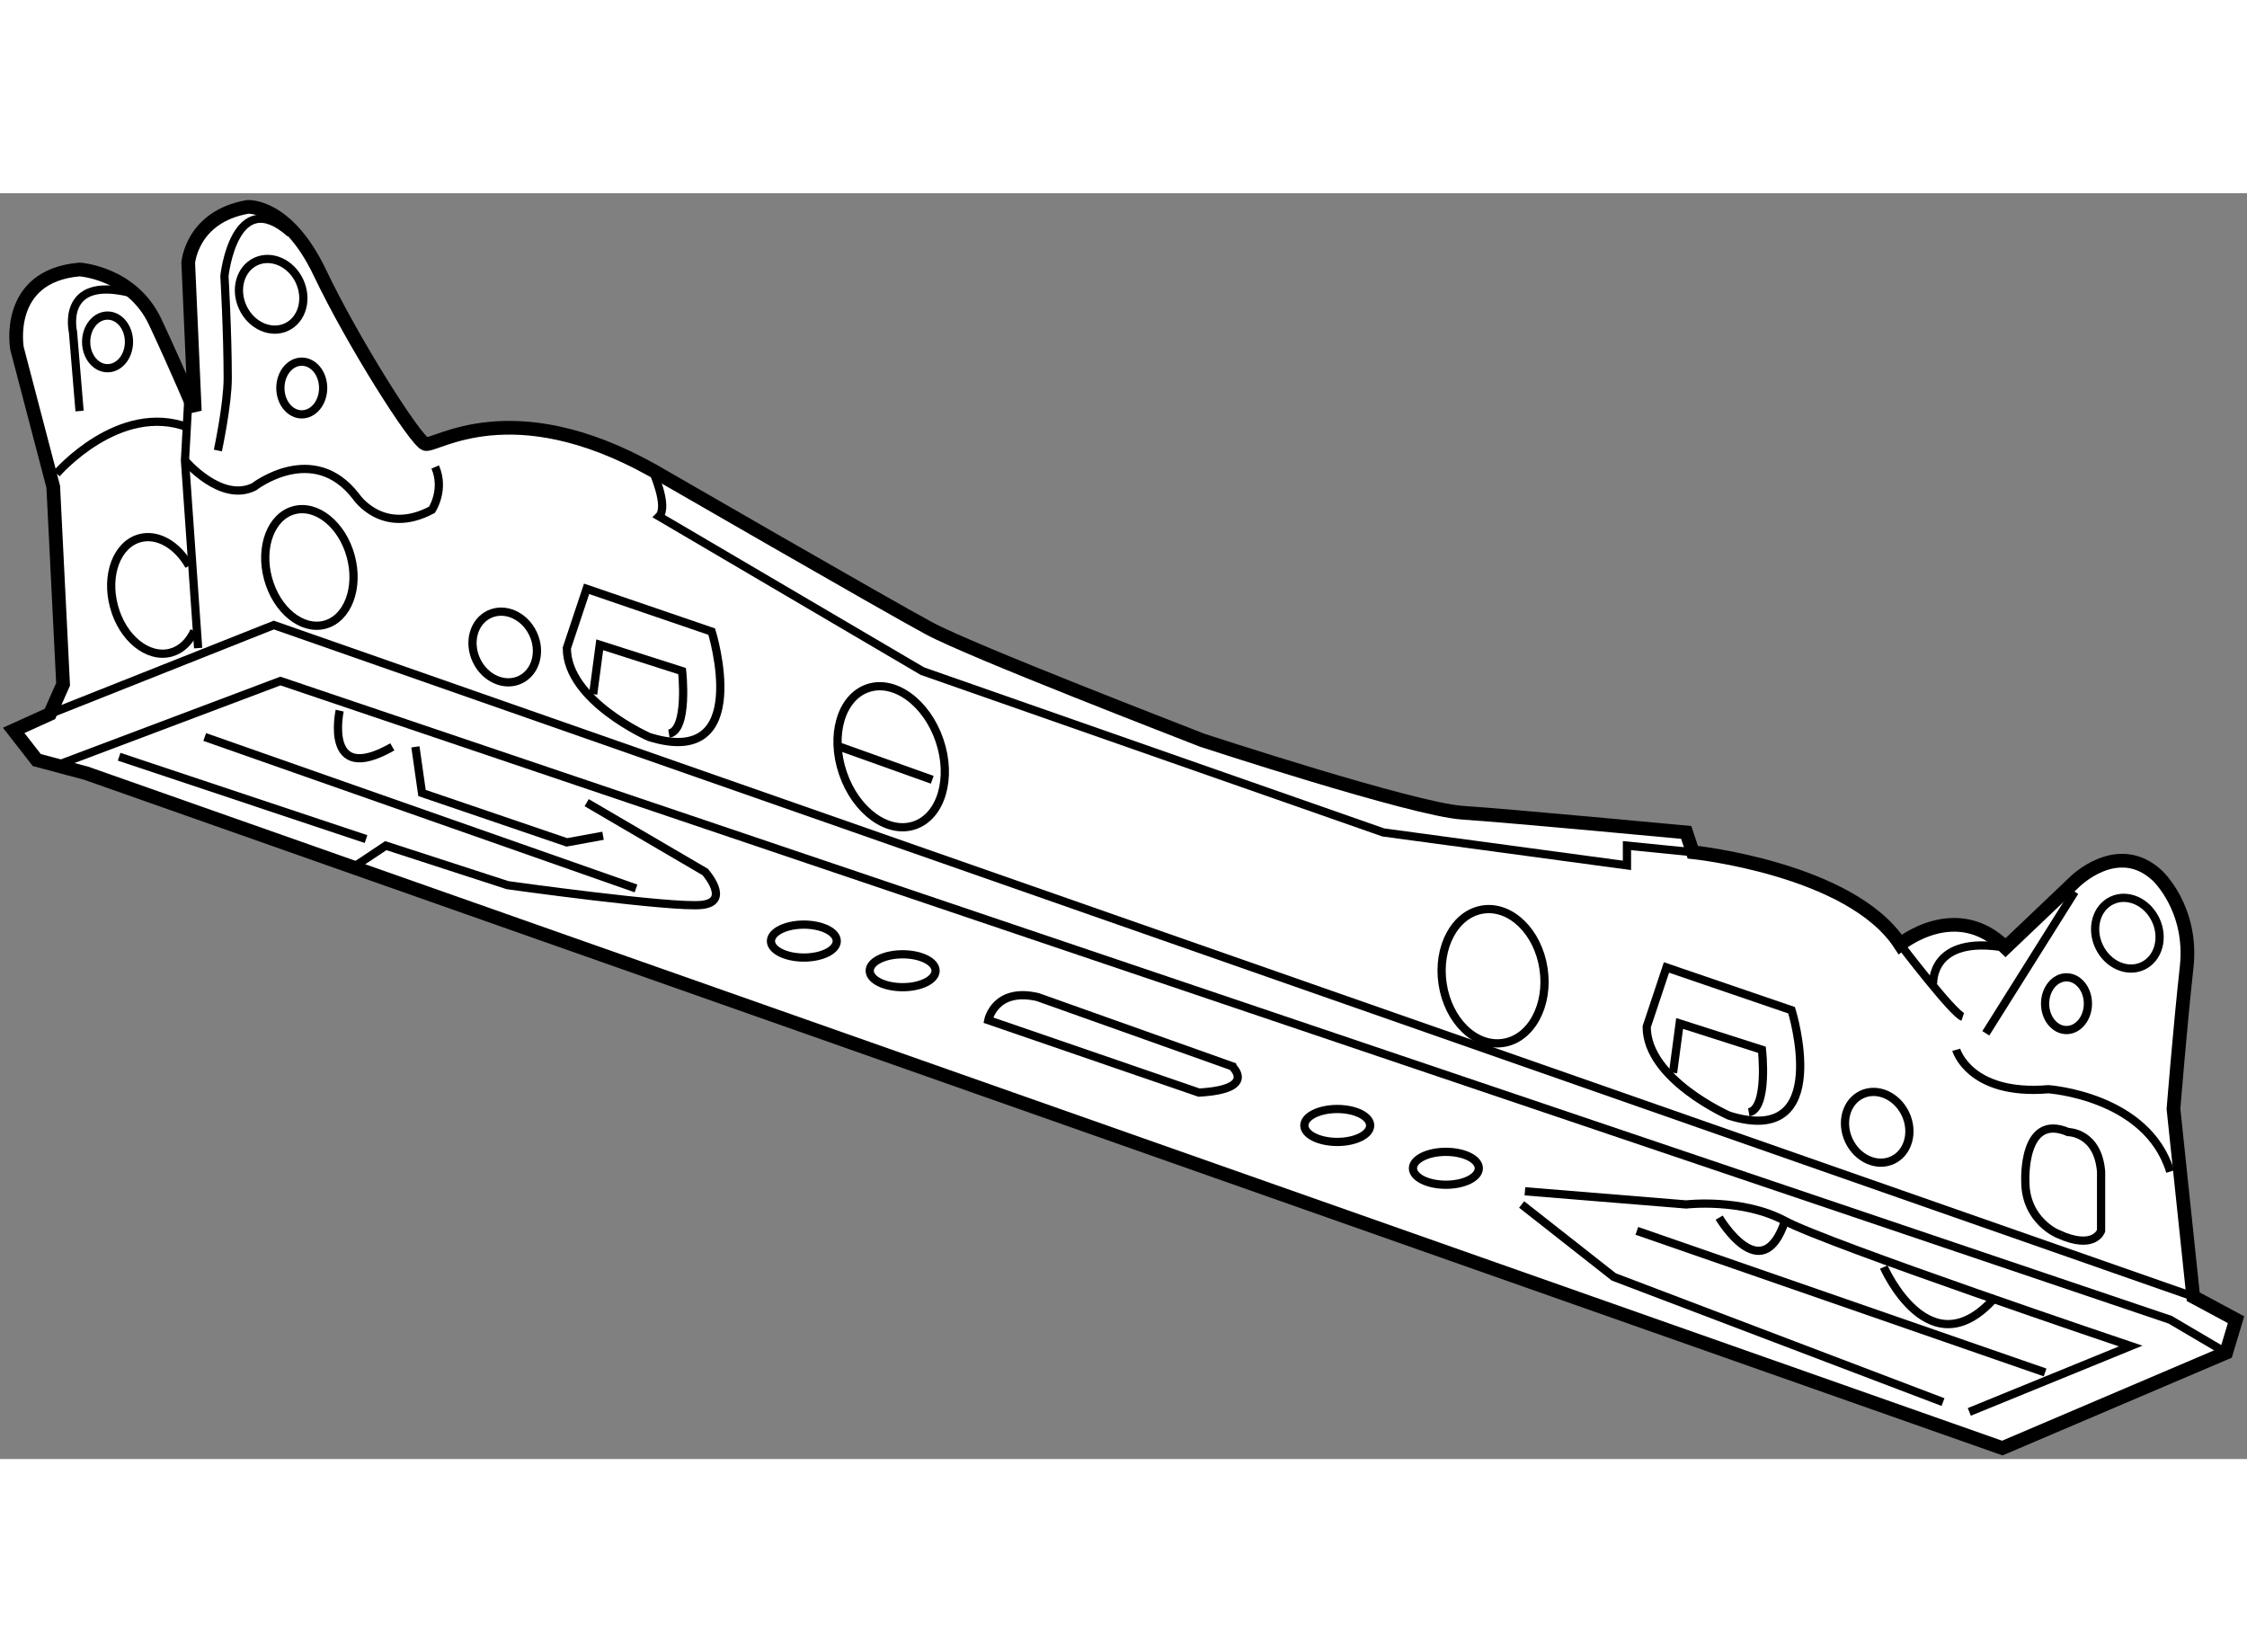 <?xml version="1.0" encoding="utf-8"?>
<!-- Generator: Adobe Illustrator 15.1.0, SVG Export Plug-In . SVG Version: 6.00 Build 0)  -->
<!DOCTYPE svg PUBLIC "-//W3C//DTD SVG 1.1//EN" "http://www.w3.org/Graphics/SVG/1.1/DTD/svg11.dtd">
<svg version="1.1" xmlns="http://www.w3.org/2000/svg" xmlns:xlink="http://www.w3.org/1999/xlink" x="0px" y="0px" width="244.8px"
	 height="180px" viewBox="159.415 64.707 81.952 46.168" enable-background="new 0 0 244.8 180" xml:space="preserve">
	
<rect x="159.415" y="64.707" width="81.952" height="46.168" fill="#808080" stroke="none"/>
	
<g><path fill="#FFFFFF" stroke="#000000" stroke-width="0.5" d="M162.558,85.862l-1.802-0.481l-0.841-1.081l1.322-0.6l0.479-1.081
				l-0.359-7.205l-1.321-5.043c0,0-0.481-2.642,2.281-2.881c0,0,1.923,0.12,2.762,1.921c0.842,1.8,1.441,3.242,1.441,3.242
				l-0.24-5.403c0,0,0.119-1.681,2.162-2.042c0,0,1.439-0.12,2.64,2.401c1.201,2.521,3.484,6.124,3.845,6.244
				c0.36,0.12,3.121-1.922,8.284,0.96c0,0,8.525,4.924,10.087,5.764c1.561,0.84,9.365,3.842,9.966,4.083c0,0,7.685,2.521,9.486,2.642
				c1.801,0.12,8.164,0.719,8.164,0.719l0.24,0.721c0,0,5.766,0.601,7.564,3.362c0,0,2.043-1.681,3.844,0.119l2.522-2.4
				c0,0,1.562-1.561,3-0.24c0,0,1.321,1.201,1.081,3.362c-0.239,2.162-0.479,5.162-0.479,5.162l0.72,6.848l1.561,0.839l-0.36,1.201
				l-8.164,3.48L162.558,85.862z"></path><path fill="none" stroke="#000000" stroke-width="0.3" d="M215.032,101.11l5.882,0.48c0,0,2.042-0.239,3.604,0.601
				c1.561,0.842,12.606,4.563,12.606,4.563l-5.885,2.402"></path><path fill="none" stroke="#000000" stroke-width="0.3" d="M180.812,86.936l4.32,2.527c0,0,0.962,1.082-0.119,1.202
				c-1.08,0.12-7.085-0.72-7.085-0.72l-4.443-1.442l-1.081,0.72"></path><ellipse transform="matrix(0.965 -0.262 0.262 0.965 -14.561 47.531)" fill="none" stroke="#000000" stroke-width="0.3" cx="170.722" cy="78.296" rx="1.562" ry="2.162"></ellipse><path fill="none" stroke="#000000" stroke-width="0.3" d="M166.5,80.674c-0.178,0.395-0.472,0.686-0.853,0.789
				c-0.833,0.226-1.763-0.524-2.073-1.677c-0.315-1.151,0.106-2.268,0.938-2.495c0.655-0.178,1.371,0.251,1.799,1.006"></path><polyline fill="none" stroke="#000000" stroke-width="0.3" points="166.28,72.293 166.161,74.455 166.641,81.298 		"></polyline><polyline fill="none" stroke="#000000" stroke-width="0.3" points="161.237,83.7 169.402,80.458 239.768,105.076 		"></polyline><polyline fill="none" stroke="#000000" stroke-width="0.3" points="240.606,106.996 238.566,105.795 169.642,82.5 161.357,85.622 
						"></polyline><path fill="none" stroke="#000000" stroke-width="0.3" d="M166.161,74.455c0,0,1.319,1.56,2.52,0.96c0,0,2.161-1.681,3.723,0.36
				c0,0,0.961,1.441,2.763,0.48c0,0,0.48-0.72,0.121-1.561"></path><path fill="none" stroke="#000000" stroke-width="0.3" d="M161.478,74.935c0,0,2.282-2.642,4.803-1.682"></path><path fill="none" stroke="#000000" stroke-width="0.3" d="M162.317,72.653l-0.24-2.881c0,0-0.48-2.042,2.042-1.442"></path><path fill="none" stroke="#000000" stroke-width="0.3" d="M167.361,74.093c0,0,0.359-1.672,0.359-2.641
				c0-1.68-0.12-3.722-0.12-3.722s0.36-3.362,2.4-1.561"></path><path fill="none" stroke="#000000" stroke-width="0.3" d="M183.211,74.814c0,0,0.601,1.321,0.24,1.681l9.605,5.644l16.811,5.883
				l8.886,1.201v-0.72l2.401,0.24"></path><path fill="none" stroke="#000000" stroke-width="0.3" d="M230.762,95.949c0,0,0.479,1.681,3.362,1.438
				c0,0,3.602,0.242,4.442,3.003"></path><path fill="none" stroke="#000000" stroke-width="0.3" d="M180.809,79.137l4.564,1.561c0,0,1.561,5.043-2.283,3.843
				c0,0-3.001-1.321-3.001-3.243L180.809,79.137z"></path><path fill="none" stroke="#000000" stroke-width="0.3" d="M181.049,82.979l0.239-1.801l3.005,0.96c0,0,0.239,2.161-0.481,2.281"></path><path fill="none" stroke="#000000" stroke-width="0.3" d="M220.194,92.946l4.564,1.561c0,0,1.561,5.044-2.283,3.843
				c0,0-3.002-1.319-3.002-3.241L220.194,92.946z"></path><path fill="none" stroke="#000000" stroke-width="0.3" d="M220.434,96.788l0.24-1.799l3.003,0.96c0,0,0.239,2.159-0.48,2.281"></path><path fill="none" stroke="#000000" stroke-width="0.3" d="M193.679,84.66c0.472,1.381,0.064,2.769-0.908,3.101
				c-0.973,0.333-2.143-0.517-2.613-1.898c-0.474-1.381-0.066-2.769,0.906-3.102C192.035,82.429,193.206,83.278,193.679,84.66z"></path><line fill="none" stroke="#000000" stroke-width="0.3" x1="190.055" y1="84.901" x2="193.416" y2="86.102"></line><path fill="none" stroke="#000000" stroke-width="0.3" d="M215.71,92.987c0.204,1.344-0.456,2.56-1.47,2.711
				c-1.019,0.157-2.007-0.808-2.21-2.15c-0.204-1.345,0.453-2.56,1.47-2.715C214.516,90.68,215.507,91.644,215.71,92.987z"></path><path fill="none" stroke="#000000" stroke-width="0.3" d="M233.282,100.751c0,0-0.119-2.521,1.563-1.801c0,0,1.081,0,1.2,1.44
				v2.162c0,0-0.24,0.719-1.562,0.119C234.483,102.672,233.282,102.191,233.282,100.751z"></path><polyline fill="none" stroke="#000000" stroke-width="0.3" points="230.28,108.798 218.273,104.233 214.912,101.591 		"></polyline><line fill="none" stroke="#000000" stroke-width="0.3" x1="219.114" y1="102.553" x2="234.003" y2="107.717"></line><line fill="none" stroke="#000000" stroke-width="0.3" x1="166.881" y1="84.541" x2="182.611" y2="90.065"></line><line fill="none" stroke="#000000" stroke-width="0.3" x1="163.76" y1="85.261" x2="172.765" y2="88.264"></line><ellipse fill="none" stroke="#000000" stroke-width="0.3" cx="188.733" cy="91.984" rx="1.2" ry="0.601"></ellipse><ellipse fill="none" stroke="#000000" stroke-width="0.3" cx="192.336" cy="93.066" rx="1.201" ry="0.6"></ellipse><ellipse fill="none" stroke="#000000" stroke-width="0.3" cx="208.187" cy="98.709" rx="1.2" ry="0.601"></ellipse><ellipse fill="none" stroke="#000000" stroke-width="0.3" cx="212.149" cy="100.271" rx="1.201" ry="0.6"></ellipse><path fill="none" stroke="#000000" stroke-width="0.3" d="M228.12,103.873c0,0,1.68,3.844,4.082,1.083"></path><path fill="none" stroke="#000000" stroke-width="0.3" d="M222.116,102.071c0,0,1.561,2.641,2.402,0.12"></path><path fill="none" stroke="#000000" stroke-width="0.3" d="M171.804,83.58c0,0-0.603,2.761,1.92,1.321"></path><polyline fill="none" stroke="#000000" stroke-width="0.3" points="174.566,84.901 174.806,86.583 180.089,88.384 181.409,88.143 
						"></polyline><ellipse transform="matrix(0.904 -0.427 0.427 0.904 -17.684 83.714)" fill="none" stroke="#000000" stroke-width="0.3" cx="177.868" cy="81.299" rx="1.141" ry="1.32"></ellipse><ellipse transform="matrix(0.904 -0.427 0.427 0.904 -20.377 106.762)" fill="none" stroke="#000000" stroke-width="0.3" cx="227.938" cy="98.831" rx="1.14" ry="1.322"></ellipse><ellipse transform="matrix(0.904 -0.427 0.427 0.904 -12.958 78.933)" fill="none" stroke="#000000" stroke-width="0.3" cx="169.342" cy="68.331" rx="1.14" ry="1.32"></ellipse><ellipse transform="matrix(0.904 -0.427 0.427 0.904 -16.478 109.986)" fill="none" stroke="#000000" stroke-width="0.3" cx="237.065" cy="91.745" rx="1.141" ry="1.321"></ellipse><path fill="none" stroke="#000000" stroke-width="0.3" d="M228.719,92.105c0,0,1.922,2.523,2.281,2.643"></path><line fill="none" stroke="#000000" stroke-width="0.3" x1="231.841" y1="95.348" x2="235.085" y2="90.184"></line><path fill="none" stroke="#000000" stroke-width="0.3" d="M229.92,93.548c0,0-0.12-1.804,2.643-1.323"></path><ellipse fill="none" stroke="#000000" stroke-width="0.3" cx="163.338" cy="70.131" rx="0.781" ry="0.96"></ellipse><ellipse fill="none" stroke="#000000" stroke-width="0.3" cx="170.421" cy="71.813" rx="0.78" ry="0.961"></ellipse><path fill="none" stroke="#000000" stroke-width="0.3" d="M235.565,94.268c0,0.529-0.352,0.961-0.78,0.961
				c-0.433,0-0.782-0.432-0.782-0.961c0-0.53,0.35-0.962,0.782-0.962C235.214,93.306,235.565,93.737,235.565,94.268z"></path><path fill="none" stroke="#000000" stroke-width="0.3" d="M203.144,97.51l-7.684-2.642c0,0,0.239-1.202,1.8-0.842l7.086,2.522
				C204.346,96.549,205.306,97.388,203.144,97.51z"></path></g>


</svg>